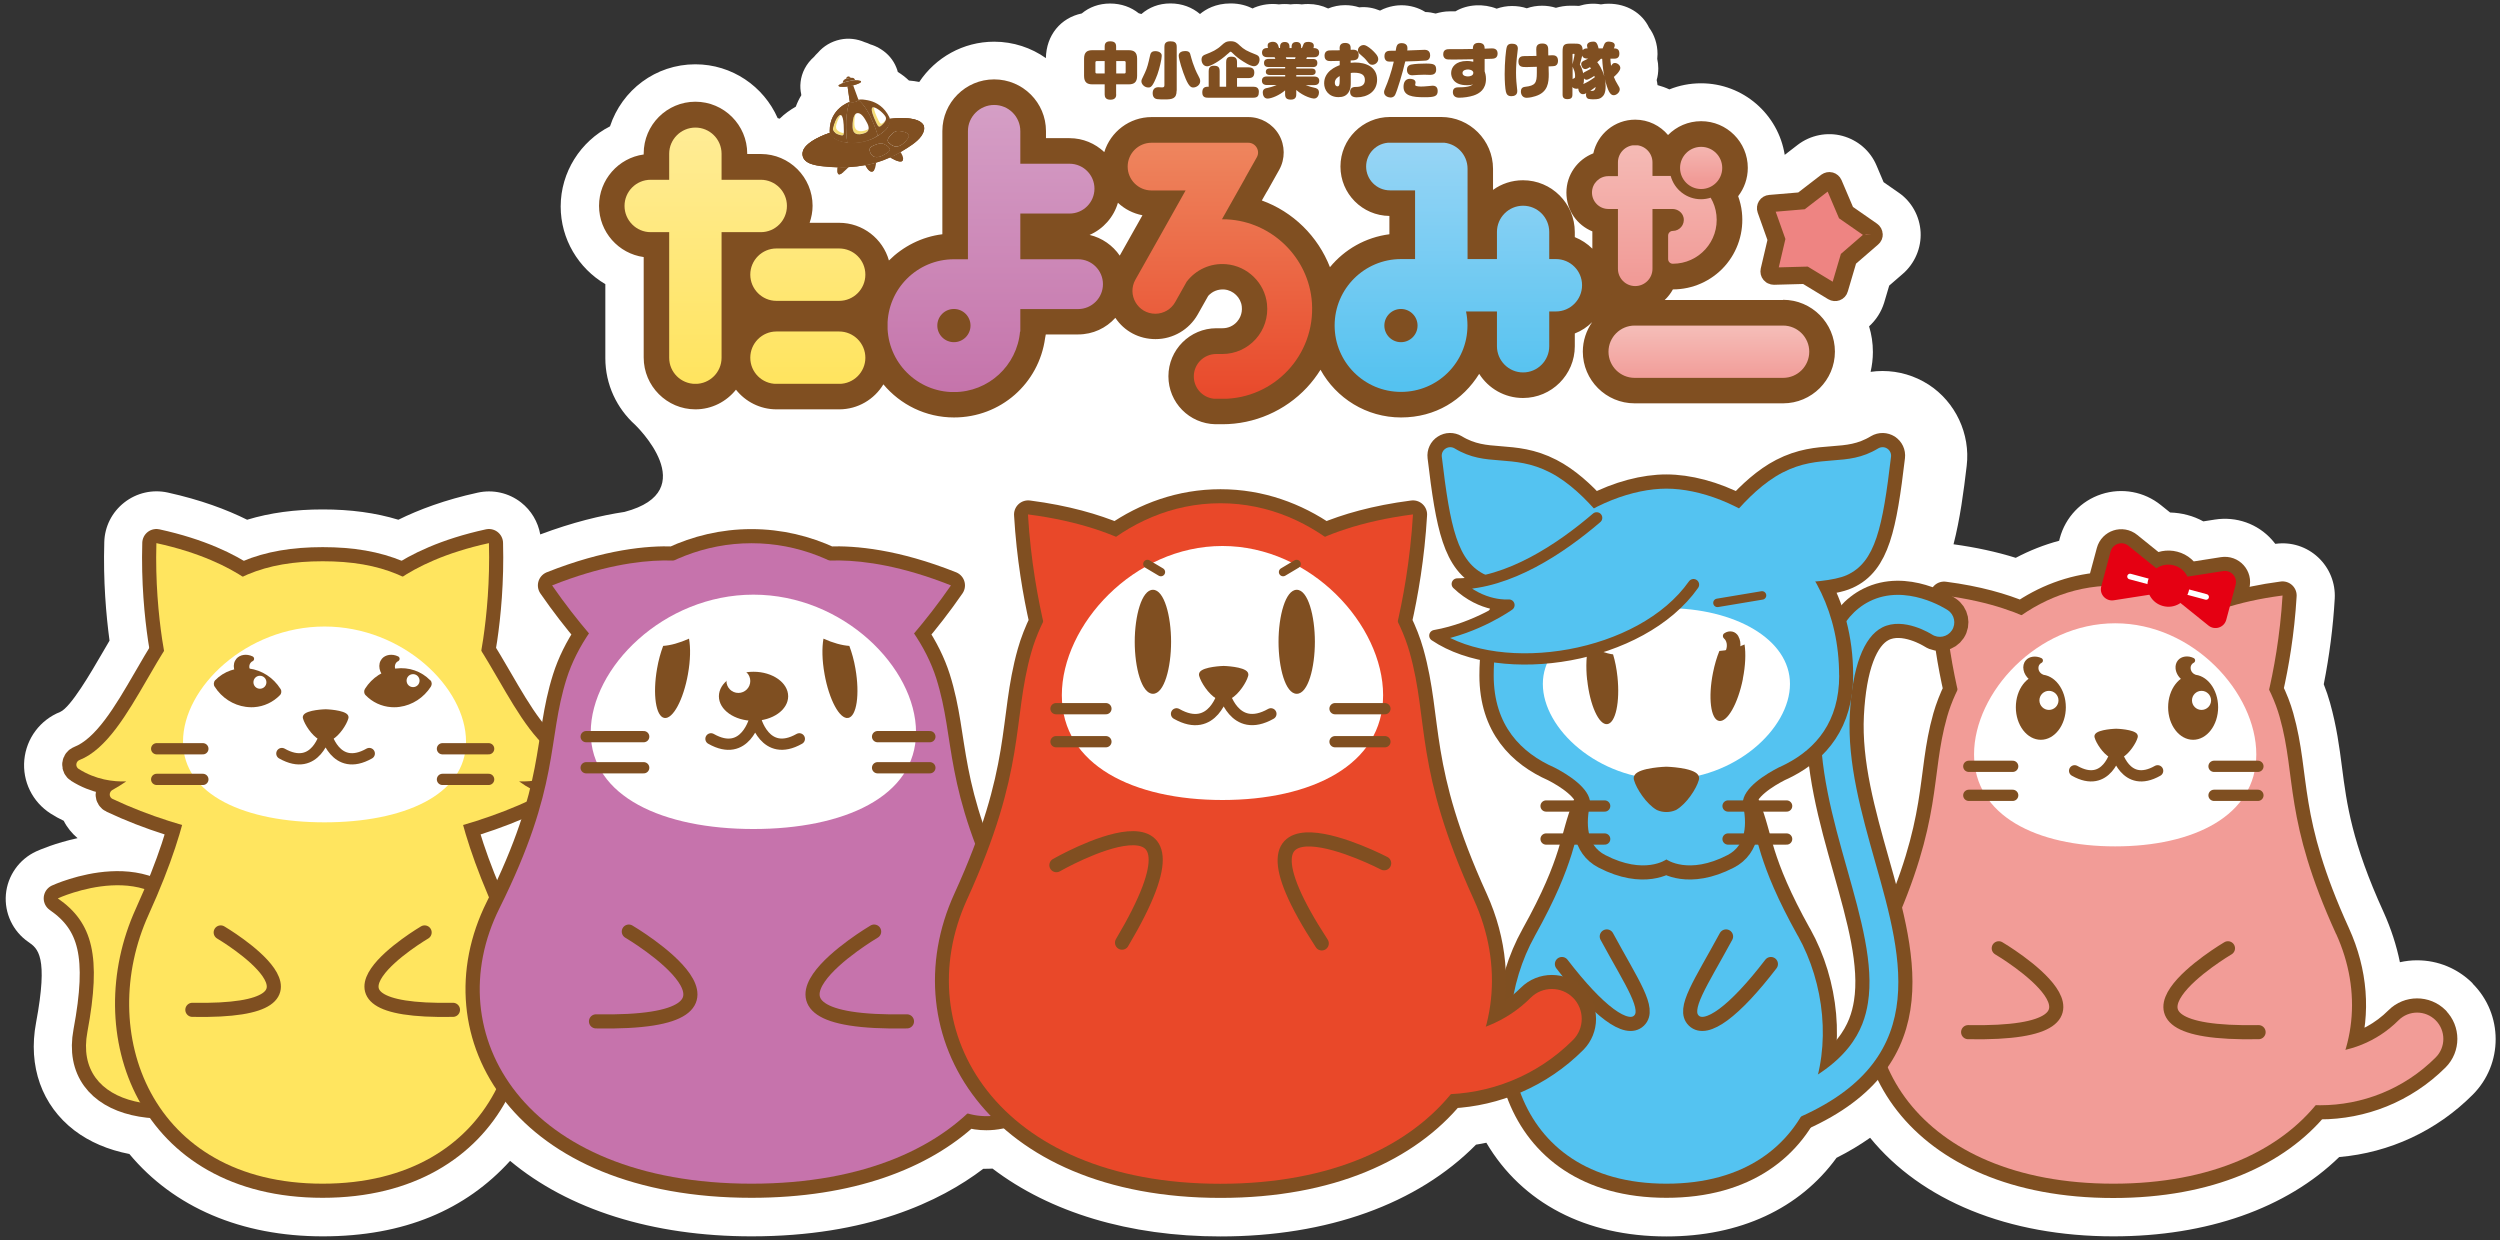 <?xml version="1.0" encoding="UTF-8"?><svg id="_イヤー_1" xmlns="http://www.w3.org/2000/svg" xmlns:xlink="http://www.w3.org/1999/xlink" viewBox="0 0 262 130"><rect x="0" y="0" width="262" height="130" fill="#333333" stroke="none"/><defs><style>.cls-1,.cls-2,.cls-3,.cls-4,.cls-5,.cls-6,.cls-7{fill:none;}.cls-8,.cls-2,.cls-3,.cls-9,.cls-10,.cls-11,.cls-12,.cls-4,.cls-5,.cls-6,.cls-13,.cls-14,.cls-15{stroke-linecap:round;stroke-linejoin:round;}.cls-8,.cls-2,.cls-10,.cls-11,.cls-5,.cls-7,.cls-13{stroke:#804f21;}.cls-8,.cls-16{fill:#54c3f1;}.cls-8,.cls-11,.cls-12,.cls-5,.cls-6{stroke-width:1.18px;}.cls-2,.cls-3,.cls-15{stroke-width:1.48px;}.cls-3,.cls-9,.cls-12,.cls-6,.cls-14,.cls-15{stroke:#7f4f21;}.cls-17{fill:url(#linear-gradient);}.cls-18{clip-path:url(#clippath);}.cls-9,.cls-10{stroke-width:2.96px;}.cls-9,.cls-19{fill:#7f4f21;}.cls-10,.cls-20,.cls-11,.cls-13{fill:#804f21;}.cls-21{fill:#f29c97;}.cls-22{fill:#f5dd76;}.cls-23{fill:#e94829;}.cls-24{fill:#fff;}.cls-25,.cls-15{fill:#ffe55f;}.cls-26{fill:#ee8482;}.cls-27{fill:#c673ac;}.cls-28{fill:#e50012;}.cls-12,.cls-14{fill:#6a3906;}.cls-4{stroke:#fff;stroke-width:.59px;}.cls-7{stroke-miterlimit:10;stroke-width:1.81px;}.cls-29{clip-path:url(#clippath-1);}.cls-30{clip-path:url(#clippath-4);}.cls-31{clip-path:url(#clippath-3);}.cls-32{clip-path:url(#clippath-2);}.cls-33{clip-path:url(#clippath-6);}.cls-34{clip-path:url(#clippath-5);}.cls-13,.cls-14{stroke-width:.89px;}.cls-35{fill:url(#linear-gradient-3);}.cls-36{fill:url(#linear-gradient-4);}.cls-37{fill:url(#linear-gradient-2);}.cls-38{fill:url(#linear-gradient-6);}.cls-39{fill:url(#linear-gradient-7);}.cls-40{fill:url(#linear-gradient-5);}</style><clipPath id="clippath"><path class="cls-1" d="M81.37,34.74c-1.51,0-2.74,1.23-2.74,2.75s1.23,2.74,2.74,2.74h6.57c1.52,0,2.75-1.23,2.75-2.74s-1.23-2.75-2.75-2.75h-6.57Zm0-8.7c-1.51,0-2.74,1.23-2.74,2.74s1.23,2.75,2.74,2.75h6.57c1.52,0,2.75-1.23,2.75-2.75s-1.23-2.74-2.75-2.74h-6.57Zm-11.24-9.93v2.73h-1.94c-1.52,0-2.74,1.23-2.74,2.74s1.23,2.75,2.74,2.75h1.94v13.16c0,1.52,1.23,2.74,2.75,2.74s2.74-1.23,2.74-2.74v-13.16h4.11c1.52,0,2.74-1.23,2.74-2.75s-1.23-2.74-2.74-2.74h-4.11v-2.73c0-1.51-1.23-2.74-2.74-2.74s-2.75,1.23-2.75,2.74"/></clipPath><linearGradient id="linear-gradient" x1="-169.38" y1="487.15" x2="-168.95" y2="487.15" gradientTransform="translate(-30627.67 -10635.85) rotate(-90) scale(63.03)" gradientUnits="userSpaceOnUse"><stop offset="0" stop-color="#ffe45f"/><stop offset="1" stop-color="#ffec96"/></linearGradient><clipPath id="clippath-1"><path class="cls-1" d="M171.31,34.12c-1.51,0-2.74,1.23-2.74,2.74s1.23,2.74,2.74,2.74h15.56c1.52,0,2.74-1.23,2.74-2.74s-1.23-2.74-2.74-2.74h-15.56Z"/></clipPath><linearGradient id="linear-gradient-2" x1="-186.51" y1="481.04" x2="-186.08" y2="481.04" gradientTransform="translate(-6015.5 -2362.1) rotate(-90) scale(12.88)" gradientUnits="userSpaceOnUse"><stop offset="0" stop-color="#f19a96"/><stop offset="1" stop-color="#f5bbb6"/></linearGradient><clipPath id="clippath-2"><path class="cls-1" d="M98.23,34.12c0-.96,.78-1.74,1.74-1.74s1.74,.78,1.74,1.74-.78,1.74-1.74,1.74-1.74-.78-1.74-1.74m3.21-20.37v13.42h-1.47c-3.84,0-6.96,3.11-6.96,6.96s3.12,6.96,6.96,6.96c3.63,0,6.62-2.79,6.93-6.34h.03v-2.36h6.05c1.44,0,2.61-1.17,2.61-2.61s-1.17-2.61-2.61-2.61h-6.05v-4.79h5.16c1.44,0,2.61-1.17,2.61-2.61s-1.17-2.61-2.61-2.61h-5.16v-3.42c0-1.52-1.23-2.74-2.74-2.74s-2.75,1.23-2.75,2.74"/></clipPath><linearGradient id="linear-gradient-3" x1="-168.9" y1="486.51" x2="-168.47" y2="486.51" gradientTransform="translate(-34248.16 -11884.89) rotate(-90) scale(70.61)" gradientUnits="userSpaceOnUse"><stop offset="0" stop-color="#c574ab"/><stop offset="1" stop-color="#d59fc6"/></linearGradient><clipPath id="clippath-3"><path class="cls-1" d="M128.3,14.96h-7.62c-1.38,0-2.5,1.12-2.5,2.5s1.12,2.5,2.5,2.5h3.57l-2.88,5.13-.03,.05-2.35,4.17c-.9,1.6,.26,3.57,2.09,3.57,.86,0,1.66-.47,2.08-1.22l1.21-2.15c.94-1.22,2.46-1.97,4.15-1.82,2.21,.19,4.02,1.95,4.26,4.16,.31,2.84-1.9,5.25-4.68,5.25h-.64c-1.3,0-2.35,1.05-2.35,2.35s1.05,2.35,2.35,2.35h.64c5.42,0,9.76-4.58,9.39-10.08-.32-4.71-4.19-8.49-8.9-8.73-.18,0-.36-.01-.53-.01l2.38-4.22,.04-.07,.03-.07,1.2-2.13c.39-.68-.11-1.53-.89-1.53h-2.52Z"/></clipPath><linearGradient id="linear-gradient-4" x1="-169.36" y1="486.07" x2="-168.93" y2="486.07" gradientTransform="translate(-30492.27 -10626.97) rotate(-90) scale(63)" gradientUnits="userSpaceOnUse"><stop offset="0" stop-color="#e84729"/><stop offset="1" stop-color="#ee845d"/></linearGradient><clipPath id="clippath-4"><path class="cls-1" d="M145.08,34.12c0-.96,.78-1.74,1.74-1.74s1.74,.78,1.74,1.74-.78,1.74-1.74,1.74-1.74-.78-1.74-1.74m3.37-19.17h-2.78c-1.38,0-2.5,1.12-2.5,2.5s1.12,2.5,2.5,2.5h2.63v7.2h-1.47c-3.84,0-6.96,3.11-6.96,6.96s3.11,6.96,6.96,6.96,6.96-3.11,6.96-6.96c0-.5-.05-1-.15-1.47h3.24v3.64c0,1.52,1.23,2.75,2.74,2.75s2.74-1.23,2.74-2.75v-3.64h.7c1.51,0,2.74-1.23,2.74-2.75s-1.23-2.74-2.74-2.74h-.7v-2.84c0-1.52-1.23-2.75-2.74-2.75s-2.74,1.23-2.74,2.75v2.84h-3.08v-9.47c0-1.52-1.23-2.74-2.74-2.74h-2.59Z"/></clipPath><linearGradient id="linear-gradient-5" x1="-169.48" y1="485.53" x2="-169.06" y2="485.53" gradientTransform="translate(-29625.61 -10353.71) rotate(-90) scale(61.33)" gradientUnits="userSpaceOnUse"><stop offset="0" stop-color="#54c2f0"/><stop offset="1" stop-color="#98d5f5"/></linearGradient><clipPath id="clippath-5"><path class="cls-1" d="M176.07,17.6c0,1.22,.99,2.21,2.21,2.21s2.21-.99,2.21-2.21-.99-2.21-2.21-2.21-2.21,.99-2.21,2.21"/></clipPath><linearGradient id="linear-gradient-6" x1="-194.29" y1="479.92" x2="-193.87" y2="479.92" gradientTransform="translate(-4800.36 -1995.73) rotate(-90) scale(10.37)" xlink:href="#linear-gradient-2"/><clipPath id="clippath-6"><path class="cls-1" d="M169.56,17.04v1.42h-1c-.95,0-1.72,.77-1.72,1.72s.77,1.72,1.72,1.72h1v6.27c0,1,.81,1.81,1.81,1.81s1.81-.81,1.81-1.81v-6.27h2.09c.55,0,1.06,.37,1.17,.91,.15,.74-.42,1.39-1.13,1.39-.27,0-.49,.22-.49,.49v2.46c0,.27,.22,.49,.49,.49h0c2.71,0,4.88-2.34,4.57-5.12-.07-.65-.28-1.26-.6-1.8-.32,.1-.66,.16-1.01,.16-1.52,0-2.8-1.03-3.18-2.44h-1.91v-1.42c0-1-.81-1.81-1.81-1.81s-1.81,.81-1.81,1.81"/></clipPath><linearGradient id="linear-gradient-7" x1="-173.38" y1="484.35" x2="-172.96" y2="484.35" gradientTransform="translate(-16609.98 -5977.97) rotate(-90) scale(34.65)" xlink:href="#linear-gradient-2"/></defs><path class="cls-24" d="M259.13,103.05c-1.56-1.55-3.62-2.41-5.82-2.41-.61,0-1.21,.07-1.8,.2-.36-1.77-.93-3.52-1.7-5.23-3.35-7.34-3.87-11.34-4.37-15.21-.27-2.1-.56-4.27-1.25-6.74-.18-.65-.4-1.3-.66-1.95,.59-2.98,.98-5.99,1.15-8.97,.09-1.63-.54-3.21-1.74-4.33-1.2-1.12-2.82-1.64-4.44-1.42h-.05c-.11-.14-.23-.28-.35-.42-1.5-1.68-3.73-2.47-5.98-2.12l-1.21,.19c-.53-.29-1.09-.52-1.68-.67-.59-.16-1.19-.24-1.8-.26l-.96-.77c-1.76-1.42-4.08-1.85-6.24-1.15-2.14,.7-3.77,2.42-4.36,4.6l-.07,.28c-1.57,.42-3.09,1.02-4.55,1.79-2.01-.63-4.2-1.1-6.52-1.42,.69-2.68,1.06-5.51,1.38-8.22,.4-3.34-1.17-6.69-4-8.52-1.45-.93-3.11-1.42-4.83-1.42-.42,0-.83,.03-1.24,.09,.15-.67,.24-1.37,.24-2.08,0-.94-.14-1.84-.4-2.69,.73-.66,1.28-1.51,1.58-2.48l.53-1.79,1.41-1.22c1.27-1.09,1.97-2.74,1.88-4.39-.09-1.67-.96-3.22-2.3-4.13l-1.58-1.1-.75-1.77c-.65-1.52-1.95-2.64-3.57-3.08-1.6-.43-3.35-.08-4.68,.94l-1.36,1.05c-.67-4.24-4.34-7.5-8.77-7.5-1.16,0-2.28,.22-3.32,.64-.4-.19-.81-.33-1.24-.45-.02-.19-.05-.36-.09-.53,.12-.4,.17-.81,.17-1.23,0-.34-.04-.67-.11-.99,.02-.16,.03-.33,.03-.5,0-1.06-.33-2.02-.89-2.78-.72-1.51-2.31-2.5-4.24-2.5-.27,0-.54,.02-.8,.07-.82-.14-1.6-.06-2.3,.16-.17-.01-.34-.02-.51-.02h-.42c-.54,0-1.03,.09-1.49,.22-.45-.14-.93-.22-1.44-.22-.57,0-1.11,.09-1.61,.27-.48-.16-1-.24-1.55-.24s-1.11,.1-1.61,.28c-1.34-.54-3.05-.48-4.32,.28h-.6c-.54,0-1.02,.1-1.47,.23-.35-.09-.7-.15-1.08-.16-.72-.45-1.59-.71-2.52-.71-.32,0-1.27,.05-2.23,.56-.7-.29-1.42-.42-2.18-.34-.46-.15-.96-.23-1.48-.23-.64,0-1.24,.13-1.78,.35-.62-.3-1.33-.47-2.09-.47-.23,0-.45,.01-.67,.04-.38-.05-.79-.05-1.18,0-.4-.05-.82-.05-1.22,0-.83-.11-1.73-.01-2.58,.34-.06,.03-.11,.06-.17,.09-.59-.29-1.35-.53-2.31-.53-1.59,0-2.62,.62-3.21,1.11-.81-.69-1.87-1.11-3.1-1.11s-2.24,.42-3.04,1.11c-.09-.02-.18-.06-.28-.08-.8-.64-1.83-1.02-3-1.02s-2.18,.38-2.97,1.04c-2.21,.46-3.72,2.28-3.76,4.68-1.53-1.08-3.41-1.72-5.42-1.72-3.27,0-6.16,1.68-7.85,4.22-.35-.07-.7-.12-1.08-.15-.37-.35-.76-.65-1.17-.9-.04-.16-.09-.32-.16-.48h0c-.31-.77-.86-1.43-1.59-1.89-.05-.03-.1-.06-.15-.09-.09-.05-.17-.11-.26-.15-.03-.01-.05-.02-.08-.03-.05-.02-.09-.05-.14-.07-.16-.07-.33-.13-.5-.18-.19-.09-.38-.17-.59-.23-.81-.35-1.7-.46-2.58-.27-.92,.2-1.73,.68-2.33,1.38-.14,.14-.28,.27-.4,.43-.81,.71-1.3,1.65-1.41,2.65v.02c-.05,.42-.02,.84,.07,1.26,0,.02,0,.04,0,.06,0,.01,0,.02,.01,.03-.22,.36-.42,.76-.58,1.2-.59,.34-1.18,.75-1.69,1.26-.07-.02-.13-.04-.21-.06-1.46-3.32-4.78-5.64-8.63-5.64-4.16,0-7.69,2.7-8.94,6.5-3.08,1.57-5.17,4.79-5.17,8.4,0,3.43,1.87,6.49,4.68,8.14v7.76c0,2.77,1.21,5.26,3.12,6.98h0s7.25,6.93-1.11,9.13h0c-2.46,.37-5.42,1.08-8.83,2.36-.24-1.32-.94-2.51-2.01-3.35-1.29-1.01-2.95-1.38-4.54-1.03-3.44,.75-6.17,1.78-8.32,2.84-2.4-.73-5.01-1.08-7.92-1.08s-5.53,.35-7.93,1.08c-2.15-1.07-4.88-2.09-8.32-2.85-1.6-.35-3.26,.03-4.55,1.04-1.29,1.01-2.06,2.52-2.1,4.16-.12,4.07,.19,7.62,.55,10.32-.27,.46-.54,.91-.8,1.37-1.14,1.96-3.26,5.62-4.37,6.1-2.1,.84-3.54,2.76-3.76,5.02-.21,2.26,.85,4.42,2.77,5.64,.44,.28,.89,.53,1.36,.75,.35,.7,.85,1.31,1.45,1.82-2.31,.5-3.99,1.23-4.34,1.39-1.78,.82-3,2.55-3.17,4.5-.17,1.96,.73,3.87,2.34,4.98,1,.69,2.13,1.47,.82,8.47-.86,4.57,.61,8.68,4.02,11.29,1.59,1.21,3.54,2.04,5.76,2.47,4.65,5.59,11.73,8.63,20.27,8.63s14.98-2.79,19.63-7.91c6.09,5.09,14.92,7.91,25.31,7.91,12.09,0,19.74-3.63,24.28-7.08,.33,0,.65,0,.97-.02,6.02,4.58,14.31,7.11,23.89,7.11,11.21,0,20.64-3.4,26.78-9.62,.36-.05,.72-.13,1.08-.2,3.74,6.33,10.44,9.82,18.88,9.82,7.7,0,13.95-2.91,17.82-8.24,1.31-.66,2.47-1.36,3.52-2.1,5.37,6.59,14.5,10.33,25.5,10.33,9.82,0,18.14-2.94,23.66-8.31,5.29-.46,10.21-2.74,13.99-6.53,3.21-3.21,3.21-8.43,0-11.64Z"/><g><g><path class="cls-9" d="M6.06,94.15s10.36-4.78,13.74,3.48c3.38,8.25-.4,12,8.2,15.36-10.38,5.03-20.33,3.07-18.84-4.85,1.48-7.92,.57-11.45-3.1-13.99Z"/><path class="cls-25" d="M6.06,94.15s10.36-4.78,13.74,3.48c3.38,8.25-.4,12,8.2,15.36-10.38,5.03-20.33,3.07-18.84-4.85,1.48-7.92,.57-11.45-3.1-13.99Z"/><g><g><path class="cls-9" d="M59.3,79.65c-2.82-1.11-4.98-4.84-7.07-8.44-1.36-2.34-2.76-4.76-4.36-6.49-3.88-4.19-7.95-5.9-14.05-5.9s-10.17,1.71-14.05,5.9c-1.6,1.73-3.01,4.15-4.36,6.49-2.09,3.6-4.25,7.33-7.08,8.44-.18,.07-.31,.24-.33,.44-.02,.2,.08,.39,.24,.49,1.8,1.14,3.65,1.36,4.99,1.31-.42,.29-.91,.6-1.45,.9-.17,.09-.28,.28-.28,.48,0,.2,.12,.38,.3,.46,7.73,3.65,16.44,4.95,22.01,4.95s14.28-1.3,22.01-4.95c.18-.08,.3-.26,.3-.46,0-.2-.1-.38-.28-.48-.54-.29-1.03-.6-1.44-.9,1.34,.05,3.19-.18,4.98-1.31,.17-.11,.26-.3,.24-.49-.02-.2-.15-.37-.33-.44Z"/><path class="cls-9" d="M52.05,95.87c-4.99-10.99-4.22-14.7-5.83-19.83-1.53-4.89-6.31-10.38-12.41-10.38s-10.88,5.49-12.41,10.38c-1.61,5.13-.84,8.84-5.83,19.83-5.53,12.18,.1,28.18,18.24,28.18s23.77-16,18.24-28.18Z"/></g><g><path class="cls-9" d="M49.87,71s1.59-6.04,1.37-14.08c-9.12,1.99-11.91,5.98-11.91,5.98l10.54,8.09Z"/><path class="cls-9" d="M17.76,71s-1.6-6.04-1.37-14.08c9.12,1.99,11.91,5.98,11.91,5.98l-10.54,8.09Z"/></g></g><g><g><path class="cls-25" d="M59.3,79.65c-2.82-1.11-4.98-4.84-7.07-8.44-1.36-2.34-2.76-4.76-4.36-6.49-3.88-4.19-7.95-5.9-14.05-5.9s-10.17,1.71-14.05,5.9c-1.6,1.73-3.01,4.15-4.36,6.49-2.09,3.6-4.25,7.33-7.08,8.44-.18,.07-.31,.24-.33,.44-.02,.2,.08,.39,.24,.49,1.8,1.14,3.65,1.36,4.99,1.31-.42,.29-.91,.6-1.45,.9-.17,.09-.28,.28-.28,.48,0,.2,.12,.38,.3,.46,7.73,3.65,16.44,4.95,22.01,4.95s14.28-1.3,22.01-4.95c.18-.08,.3-.26,.3-.46,0-.2-.1-.38-.28-.48-.54-.29-1.03-.6-1.44-.9,1.34,.05,3.19-.18,4.98-1.31,.17-.11,.26-.3,.24-.49-.02-.2-.15-.37-.33-.44Z"/><path class="cls-25" d="M52.05,95.87c-4.99-10.99-4.22-14.7-5.83-19.83-1.53-4.89-6.31-10.38-12.41-10.38s-10.88,5.49-12.41,10.38c-1.61,5.13-.84,8.84-5.83,19.83-5.53,12.18,.1,28.18,18.24,28.18s23.77-16,18.24-28.18Z"/></g><g><path class="cls-25" d="M49.87,71s1.59-6.04,1.37-14.08c-9.12,1.99-11.91,5.98-11.91,5.98l10.54,8.09Z"/><path class="cls-25" d="M17.76,71s-1.6-6.04-1.37-14.08c9.12,1.99,11.91,5.98,11.91,5.98l-10.54,8.09Z"/></g></g><path class="cls-24" d="M48.84,77.72c0-5.67-6.64-12.06-14.83-12.06s-14.83,6.39-14.83,12.06,6.64,8.46,14.83,8.46,14.83-2.8,14.83-8.46Z"/><path class="cls-19" d="M36.45,74.93c-.36-.54-2.3-.6-2.32-.6-.02,0-1.96,.05-2.32,.6-.08,.12-.1,.26-.05,.39,.17,.6,.89,1.74,1.67,2.18,.01,0,.02,.01,.04,.02,.21,.09,.43,.13,.66,.13s.45-.05,.66-.13c.01,0,.02-.01,.04-.02,.78-.44,1.5-1.58,1.67-2.18,.05-.13,.03-.27-.05-.39Z"/><path class="cls-6" d="M38.7,78.97c-3.58,2.03-4.58-2.16-4.58-2.16,0,0-.99,4.19-4.58,2.16"/><line class="cls-6" x1="16.42" y1="78.47" x2="21.26" y2="78.47"/><line class="cls-6" x1="16.42" y1="81.68" x2="21.26" y2="81.68"/><line class="cls-6" x1="46.37" y1="78.47" x2="51.21" y2="78.47"/><line class="cls-6" x1="46.37" y1="81.68" x2="51.21" y2="81.68"/><path class="cls-19" d="M42.03,70.7c-.13-.07-.25-.15-.35-.23-.16-.13-.26-.32-.29-.51-.03-.19,.03-.38,.14-.52,.05-.06,.12-.12,.2-.15,.09-.05,.15-.15,.15-.25,0-.11-.06-.2-.16-.25-.62-.3-1.33-.19-1.7,.25-.23,.28-.32,.65-.24,1.05,.08,.39,.3,.75,.63,1.03,.42,.35,.91,.6,1.42,.73,.02,0,.04,0,.07,0,.06,0,.12-.02,.17-.06,.07-.05,.11-.14,.11-.22v-.6c0-.11-.06-.2-.15-.25Z"/><path class="cls-19" d="M45.08,71.29h0c-.91-.94-2.24-1.4-3.56-1.23-1.33,.18-2.53,.95-3.27,2.13-.13,.21-.11,.49,.06,.66,.71,.74,1.67,1.19,2.7,1.26,.1,0,.2,.01,.3,.01,.19,0,.38-.01,.57-.04,1.33-.18,2.53-.96,3.28-2.13,.13-.21,.11-.49-.06-.66Z"/><path class="cls-19" d="M26.77,70.7c-.13-.07-.25-.15-.35-.23-.33-.27-.39-.74-.14-1.03,.05-.06,.12-.12,.2-.15,.1-.05,.15-.15,.15-.25,0-.11-.06-.2-.16-.25-.62-.3-1.33-.19-1.7,.25-.23,.28-.32,.65-.24,1.05,.08,.39,.3,.75,.63,1.03,.42,.35,.91,.6,1.42,.73,.02,0,.04,0,.06,0,.06,0,.12-.02,.17-.06,.07-.05,.11-.14,.11-.22v-.6c0-.11-.06-.2-.15-.25Z"/><path class="cls-19" d="M29.39,72.19c-.75-1.18-1.94-1.95-3.28-2.13-1.32-.17-2.65,.29-3.56,1.23h0c-.16,.17-.19,.46-.06,.66,.75,1.18,1.94,1.95,3.28,2.13,.19,.02,.38,.04,.57,.04,.1,0,.2,0,.3-.01,1.02-.07,1.98-.52,2.7-1.26,.17-.17,.19-.46,.06-.66Z"/><g><path class="cls-15" d="M23.13,97.72s14.32,8.44-2.97,8.11"/><path class="cls-15" d="M44.5,97.72s-14.32,8.44,2.97,8.11"/></g><path class="cls-24" d="M27.92,71.5c0-.37-.3-.68-.68-.68s-.68,.3-.68,.68,.3,.68,.68,.68,.68-.3,.68-.68Z"/><path class="cls-24" d="M43.97,71.33c0-.37-.3-.68-.68-.68s-.68,.3-.68,.68,.3,.68,.68,.68,.68-.3,.68-.68Z"/></g><g><path class="cls-9" d="M107.22,104.29c.11-3.02-.56-6.13-2.05-9.1-6.43-12.91-4.97-17.51-7.05-24.1-.49-1.54-1.28-3.15-2.33-4.71,1.25-1.48,2.57-3.16,3.86-5.03-5.86-2.33-10.15-2.7-12.74-2.6-2.44-1.13-5.18-1.82-8.16-1.82s-5.72,.69-8.16,1.82c-2.59-.1-6.87,.27-12.74,2.6,1.29,1.87,2.61,3.56,3.86,5.03-1.05,1.55-1.84,3.16-2.33,4.71-2.09,6.59-.62,11.19-7.05,24.1-6.56,13.17,2.58,28.86,26.42,28.86,10.34,0,17.91-2.95,22.64-7.37,.63,.19,1.29,.29,1.98,.29,3.82,0,6.92-3.1,6.92-6.92,0-2.4-1.22-4.52-3.08-5.76Z"/><g><path class="cls-27" d="M105.17,95.19c-6.43-12.91-4.97-17.51-7.05-24.1-2.07-6.52-9.44-14.16-19.36-14.16s-17.3,7.64-19.37,14.16c-2.09,6.59-.62,11.19-7.05,24.1-6.56,13.17,2.58,28.86,26.42,28.86s32.98-15.69,26.42-28.86Z"/><path class="cls-27" d="M68.77,73.49s-5.66-4.55-10.91-12.14c10.22-4.06,15.65-2.18,15.65-2.18l-4.74,14.32Z"/><path class="cls-27" d="M88.75,73.49s5.66-4.55,10.91-12.14c-10.22-4.06-15.65-2.18-15.65-2.18l4.74,14.32Z"/><circle class="cls-27" cx="103.37" cy="110.05" r="6.92" transform="translate(-47.54 105.33) rotate(-45)"/></g><g><path class="cls-3" d="M65.9,97.63s16.6,9.79-3.44,9.41"/><path class="cls-3" d="M91.61,97.63s-16.6,9.79,3.44,9.41"/></g><path class="cls-24" d="M96,76.75c0-6.78-7.63-14.43-17.04-14.43s-17.05,7.65-17.05,14.43,7.63,10.13,17.05,10.13,17.04-3.35,17.04-10.13Z"/><line class="cls-6" x1="61.43" y1="77.2" x2="67.46" y2="77.2"/><line class="cls-6" x1="61.43" y1="80.46" x2="67.46" y2="80.46"/><line class="cls-6" x1="91.97" y1="77.2" x2="97.45" y2="77.2"/><line class="cls-6" x1="91.97" y1="80.46" x2="97.45" y2="80.46"/><g><path class="cls-6" d="M83.77,77.43c-3.62,2.05-4.63-2.18-4.63-2.18,0,0-1,4.24-4.63,2.18"/><path class="cls-19" d="M86.41,70.64c.48,2.7,1.59,4.76,2.48,4.6,.89-.16,1.23-2.47,.76-5.17-.15-.88-.38-1.69-.64-2.38-.76-.05-1.72-.31-2.71-.76-.17,.95-.15,2.27,.11,3.7Z"/><path class="cls-19" d="M72.1,70.64c-.48,2.7-1.59,4.76-2.48,4.6-.89-.16-1.23-2.47-.76-5.17,.15-.88,.38-1.69,.64-2.38,.76-.05,1.72-.31,2.71-.76,.17,.95,.15,2.27-.11,3.7Z"/><path class="cls-19" d="M78.97,70.4c-2,0-3.63,1.15-3.63,2.57s1.63,2.57,3.63,2.57,3.63-1.15,3.63-2.57-1.63-2.57-3.63-2.57Z"/></g><path class="cls-24" d="M78.63,71.37c0-.69-.56-1.25-1.25-1.25s-1.25,.56-1.25,1.25,.56,1.25,1.25,1.25,1.25-.56,1.25-1.25Z"/></g><g><path class="cls-9" d="M255.26,106.92c-1.08-1.08-2.82-1.08-3.9,0-1.59,1.59-3.52,2.61-5.56,3.08,1.16-3.87,.85-8.11-.98-12.12-5.51-12.08-4.13-16.44-5.91-22.74-.26-.94-.64-1.9-1.11-2.86,.58-2.55,1.18-5.97,1.41-9.87-2.14,.28-3.97,.68-5.52,1.14l.6-2.25c.22-.82-.47-1.58-1.31-1.45l-3.75,.59c-.27-.57-.76-1.02-1.42-1.19-.65-.17-1.31-.03-1.82,.33l-2.95-2.38c-.66-.53-1.64-.21-1.86,.61l-.98,3.64c-3.14,.25-5.97,1.39-8.35,3.04-1.98-.83-4.63-1.61-8.11-2.06,.23,3.9,.83,7.32,1.41,9.87-.47,.96-.84,1.92-1.11,2.86-1.78,6.3-.4,10.66-5.91,22.74-5.51,12.08,2.73,26.17,23.34,26.17,10.09,0,17.2-3.38,21.2-8.24,.15,0,.31,0,.46,0,4.39,0,8.77-1.67,12.12-5.01,1.07-1.07,1.07-2.82,0-3.89Z"/><path class="cls-21" d="M243.14,115.83c-4.39,0-8.77-1.67-12.12-5.01-1.08-1.07-1.08-2.82,0-3.89,1.08-1.08,2.82-1.08,3.9,0,4.53,4.53,11.91,4.53,16.44,0,1.08-1.08,2.82-1.08,3.9,0,1.07,1.08,1.07,2.82,0,3.89-3.34,3.34-7.73,5.01-12.12,5.01Z"/><path class="cls-21" d="M244.82,97.88c-5.51-12.08-4.13-16.44-5.91-22.74-1.78-6.3-8.4-13.76-17.43-13.76s-15.65,7.46-17.43,13.76c-1.78,6.3-.4,10.66-5.91,22.74-5.51,12.08,2.73,26.17,23.34,26.17s28.85-14.09,23.35-26.17Z"/><g><path class="cls-21" d="M206.48,77.07s-2.23-6.2-2.73-14.66c9.76,1.26,13.06,5.19,13.06,5.19l-10.33,9.47Z"/><path class="cls-21" d="M236.48,77.07s2.23-6.2,2.73-14.66c-9.76,1.26-13.06,5.19-13.06,5.19l10.33,9.47Z"/></g><g><path class="cls-3" d="M209.47,99.38s15.5,9.14-3.21,8.79"/><path class="cls-3" d="M233.49,99.38s-15.5,9.14,3.21,8.79"/></g><path class="cls-24" d="M236.46,79.06c0-6.46-6.62-13.74-14.79-13.74s-14.79,7.28-14.79,13.74,6.62,9.64,14.79,9.64,14.79-3.18,14.79-9.64Z"/><path class="cls-19" d="M223.98,76.94c-.34-.52-2.19-.57-2.2-.57-.02,0-1.87,.05-2.21,.57-.08,.11-.09,.25-.05,.37,.16,.57,.85,1.65,1.59,2.07,.01,0,.02,.01,.03,.02,.2,.08,.41,.13,.63,.13s.43-.04,.63-.13c.01,0,.02-.01,.03-.02,.74-.42,1.43-1.5,1.59-2.07,.04-.13,.03-.26-.05-.37Z"/><path class="cls-6" d="M226.12,80.78c-3.4,1.93-4.35-2.05-4.35-2.05,0,0-.94,3.98-4.35,2.05"/><line class="cls-6" x1="206.33" y1="80.31" x2="210.93" y2="80.31"/><line class="cls-6" x1="206.33" y1="83.35" x2="210.93" y2="83.35"/><line class="cls-6" x1="232.03" y1="80.31" x2="236.63" y2="80.31"/><line class="cls-6" x1="232.03" y1="83.35" x2="236.63" y2="83.35"/><path class="cls-19" d="M229.84,70.7c-1.45,0-2.62,1.53-2.62,3.42s1.18,3.41,2.62,3.41,2.62-1.53,2.62-3.41-1.18-3.42-2.62-3.42Z"/><path class="cls-19" d="M230.19,70.79c-.12-.06-.23-.14-.34-.22-.16-.13-.26-.32-.27-.51-.02-.17,.03-.33,.14-.46,.05-.06,.11-.11,.18-.14,.1-.05,.15-.15,.15-.25,0-.11-.06-.2-.16-.25-.6-.29-1.28-.19-1.64,.24-.19,.23-.28,.53-.25,.86,.04,.42,.26,.84,.62,1.14,.4,.33,.87,.57,1.37,.7,.02,0,.04,0,.06,0,.06,0,.13-.02,.17-.06,.07-.05,.11-.14,.11-.22v-.57c0-.11-.06-.2-.15-.25Z"/><path class="cls-19" d="M213.88,70.7c-1.45,0-2.62,1.53-2.62,3.42s1.18,3.41,2.62,3.41,2.62-1.53,2.62-3.41-1.18-3.42-2.62-3.42Z"/><path class="cls-19" d="M214.24,70.79c-.12-.06-.24-.14-.34-.22-.16-.13-.26-.32-.27-.51-.01-.17,.03-.33,.14-.45,.05-.06,.11-.11,.18-.14,.1-.05,.15-.15,.15-.25,0-.11-.06-.2-.16-.25-.59-.28-1.28-.19-1.64,.24-.23,.27-.31,.63-.23,1.01,.07,.37,.29,.72,.6,.99,.4,.33,.87,.57,1.37,.7,.02,0,.05,0,.07,0,.06,0,.12-.02,.17-.06,.07-.05,.11-.14,.11-.22v-.57c0-.11-.06-.2-.15-.25Z"/><path class="cls-24" d="M215.73,73.4c0-.55-.45-1-1-1s-1,.45-1,1,.45,1,1,1,1-.45,1-1Z"/><path class="cls-24" d="M231.72,73.4c0-.55-.45-1-1-1s-1,.45-1,1,.45,1,1,1,1-.45,1-1Z"/><g><path class="cls-28" d="M223.05,57.19l3.64,2.94c.79,.63,.45,1.9-.55,2.06l-4.62,.72c-.83,.13-1.53-.64-1.31-1.45l.98-3.66c.22-.81,1.2-1.14,1.86-.61Z"/><path class="cls-28" d="M232.98,59.85l-4.62,.72c-1,.16-1.34,1.42-.55,2.06l3.64,2.93c.66,.53,1.64,.21,1.86-.6l.98-3.66c.22-.82-.47-1.58-1.31-1.45Z"/></g><line class="cls-4" x1="223.23" y1="60.42" x2="231.2" y2="62.56"/><path class="cls-28" d="M229.38,61.95c.32-1.18-.38-2.39-1.56-2.7-1.18-.32-2.39,.38-2.7,1.56-.32,1.18,.38,2.39,1.56,2.7,1.18,.32,2.39-.38,2.7-1.56Z"/></g><g><path class="cls-9" d="M186.69,117.68c-.56-.05-1.07-.4-1.29-.96-.31-.78,.08-1.67,.86-1.97,7.62-3.01,9.07-6.95,9.5-9.65,.64-4.03-.73-8.86-2.17-13.98-1.5-5.3-3.05-10.78-2.77-16.37,.32-6.24,2.03-10.18,5.09-11.72,3.83-1.93,8.05,.8,8.22,.92,.7,.46,.89,1.41,.43,2.11-.46,.7-1.4,.89-2.1,.43-.05-.03-2.95-1.88-5.19-.74-1.97,1-3.15,4.17-3.41,9.16-.26,5.09,1.22,10.32,2.65,15.39,2.97,10.47,6.03,21.3-9.14,27.29-.23,.09-.46,.12-.69,.1Z"/><path class="cls-9" d="M188.41,98.07c-4.39-7.88-4.05-10.32-5.41-13.54-1.22-2.9-4.47-5.99-8.37-5.99s-7.15,3.09-8.37,5.99c-1.36,3.22-1.01,5.66-5.4,13.54-5.61,10.06-2.73,25.98,13.78,25.98s19.38-15.92,13.78-25.98Z"/><path class="cls-16" d="M188.41,98.07c-4.39-7.88-4.05-10.32-5.41-13.54-1.22-2.9-4.47-5.99-8.37-5.99s-7.15,3.09-8.37,5.99c-1.36,3.22-1.01,5.66-5.4,13.54-5.61,10.06-2.73,25.98,13.78,25.98s19.38-15.92,13.78-25.98Z"/><path class="cls-16" d="M186.69,117.68c-.56-.05-1.07-.4-1.29-.96-.31-.78,.08-1.67,.86-1.97,7.62-3.01,9.07-6.95,9.5-9.65,.64-4.03-.73-8.86-2.17-13.98-1.5-5.3-3.05-10.78-2.77-16.37,.32-6.24,2.03-10.18,5.09-11.72,3.83-1.93,8.05,.8,8.22,.92,.7,.46,.89,1.41,.43,2.11-.46,.7-1.4,.89-2.1,.43-.05-.03-2.95-1.88-5.19-.74-1.97,1-3.15,4.17-3.41,9.16-.26,5.09,1.22,10.32,2.65,15.39,2.97,10.47,6.03,21.3-9.14,27.29-.23,.09-.46,.12-.69,.1Z"/><path class="cls-3" d="M185.59,101.03c-3.78,4.93-6.77,7.2-8.08,5.93-1.24-1.2,.71-3.89,3.38-8.82"/><path class="cls-3" d="M163.69,101.03c3.78,4.93,6.77,7.2,8.08,5.93,1.24-1.2-.71-3.89-3.38-8.82"/><path class="cls-9" d="M197.78,47c-.29-.18-.65-.19-.94-.02-1.7,1.03-3.19,1.14-4.76,1.26-1.61,.12-3.28,.25-5.26,1.27-1.73,.89-3.32,2.37-4.58,3.76-2.64-1.39-5.36-2.07-7.61-2.07s-4.97,.68-7.61,2.07c-1.25-1.4-2.85-2.87-4.58-3.76-1.98-1.02-3.65-1.14-5.26-1.27-1.57-.12-3.06-.23-4.76-1.26-.29-.17-.65-.17-.94,.02-.29,.18-.44,.51-.4,.85,.88,7.41,1.63,11.05,4.63,12.41,.75,.34,1.96,.55,3.31,.68-1.53,2.7-2.5,5.98-2.5,9.84,0,5.28,2.9,8.13,6.37,9.66,1.32,.68,3.74,2.15,3.74,3.76h0c-.47,2.09-.42,4.38,1.58,5.41,4.11,2.13,6.41,.46,6.41,.46,0,0,2.3,1.67,6.41-.46,1.99-1.03,2.05-3.31,1.59-5.39v-.02c0-1.63,2.48-3.11,3.79-3.78,.25-.11,.51-.23,.75-.36l.04-.02h0c3.09-1.61,5.53-4.4,5.53-9.26,0-3.86-.96-7.14-2.5-9.84,1.35-.12,2.56-.33,3.31-.68,3-1.35,3.75-5,4.63-12.41,.04-.34-.11-.67-.4-.85Z"/><path class="cls-16" d="M192.74,70.78c0-13.21-11.25-19.57-18.1-19.57s-18.1,6.36-18.1,19.57c0,5.28,2.9,8.13,6.37,9.66,1.32,.68,3.74,2.15,3.74,3.76h0c-.47,2.09-.42,4.38,1.58,5.41,4.11,2.13,6.41,.46,6.41,.46,0,0,2.3,1.67,6.41-.46,1.99-1.03,2.05-3.31,1.59-5.39v-.02c0-1.63,2.48-3.11,3.79-3.78,.25-.11,.51-.23,.75-.36l.04-.02h0c3.09-1.61,5.53-4.4,5.53-9.26Z"/><path class="cls-16" d="M169.77,56.86c-.14-.22-3.36-5.31-7.31-7.34-1.98-1.02-3.65-1.14-5.26-1.27-1.57-.12-3.06-.23-4.76-1.26-.29-.17-.65-.17-.94,.02-.29,.18-.44,.51-.4,.85,.88,7.41,1.63,11.05,4.63,12.41,2.61,1.18,10.58,.79,11.49,.74h.03c.27-.03,.51-.17,.66-.4l1.85-2.78c.19-.29,.2-.67,.01-.96Z"/><path class="cls-16" d="M179.51,56.86c.14-.22,3.36-5.31,7.31-7.34,1.98-1.02,3.65-1.14,5.26-1.27,1.57-.12,3.06-.23,4.76-1.26,.29-.17,.66-.17,.94,.02,.28,.18,.44,.51,.4,.85-.88,7.41-1.63,11.05-4.63,12.41-2.61,1.18-10.58,.79-11.49,.74h-.03c-.27-.03-.51-.17-.66-.4l-1.85-2.78c-.19-.29-.2-.67-.01-.96Z"/><path class="cls-24" d="M187.59,71.68c0,4.71-5.8,10.01-12.95,10.01s-12.95-5.3-12.95-10.01,5.8-7.95,12.95-7.95,12.95,3.24,12.95,7.95Z"/><line class="cls-12" x1="181.1" y1="84.47" x2="187.24" y2="84.47"/><line class="cls-12" x1="181.1" y1="87.93" x2="187.24" y2="87.93"/><line class="cls-12" x1="162.03" y1="84.47" x2="168.17" y2="84.47"/><line class="cls-12" x1="162.03" y1="87.93" x2="168.17" y2="87.93"/><path class="cls-20" d="M177.96,81.21c-.51-.78-3.3-.86-3.32-.86s-2.81,.08-3.32,.86c-.11,.17-.14,.38-.07,.56,.24,.86,1.27,2.49,2.39,3.12,.02,0,.03,.02,.05,.02,.3,.13,.62,.19,.95,.19s.65-.06,.95-.19c.02,0,.03-.02,.05-.02,1.12-.63,2.15-2.26,2.39-3.12,.07-.19,.04-.39-.07-.56Z"/><path class="cls-8" d="M167.33,54.27c-3.76,3.22-9.22,6.89-14.61,6.93,2.61,2.5,5.42,2.21,5.42,2.21,0,0-3.39,2.43-7.77,3.2,7.01,4.73,21.66,2.42,27.11-5.34"/><line class="cls-14" x1="179.99" y1="63.18" x2="184.66" y2="62.4"/><path class="cls-19" d="M166.34,71.26c.28,2.65,1.22,4.72,2.09,4.63,.88-.09,1.36-2.31,1.08-4.96-.09-.86-.25-1.66-.46-2.35-.73-.1-1.64-.42-2.57-.91-.23,.91-.3,2.19-.15,3.59Z"/><path class="cls-19" d="M182.66,71.13c-.52,2.61-1.64,4.59-2.51,4.42-.87-.17-1.15-2.43-.63-5.04,.17-.85,.4-1.63,.67-2.29,.74-.04,1.68-.26,2.64-.68,.14,.93,.1,2.21-.18,3.59Z"/><path class="cls-19" d="M182.18,66.67c-.15-.25-.38-.43-.64-.48-.28-.06-.58,0-.85,.19-.08,.06-.13,.15-.13,.27,0,.11,.05,.21,.12,.27,.06,.05,.12,.11,.16,.19,.22,.37,.16,.96-.12,1.3-.09,.11-.19,.2-.29,.28h0c-.08,.06-.12,.16-.12,.27v.72c0,.09,.03,.17,.08,.23,.05,.05,.11,.08,.18,.08,.03,0,.05,0,.08-.01,.44-.15,.85-.46,1.21-.88,.56-.68,.71-1.76,.32-2.41Z"/></g><g><path class="cls-10" d="M164.85,104.57c-1.22-1.22-3.21-1.22-4.43,0-1.38,1.38-2.99,2.37-4.71,3.02,1.15-4.27,.75-8.9-1.25-13.31-6.27-13.75-4.7-18.71-6.72-25.88-.3-1.07-.73-2.16-1.26-3.25,.66-2.91,1.34-6.79,1.6-11.23-3.95,.51-6.97,1.4-9.22,2.35-3.08-2.13-6.79-3.52-10.95-3.52s-7.87,1.39-10.94,3.52c-2.25-.94-5.27-1.84-9.22-2.35,.26,4.44,.94,8.33,1.6,11.23-.53,1.09-.96,2.18-1.26,3.25-2.02,7.17-.46,12.14-6.73,25.88-6.27,13.75,3.11,29.78,26.56,29.78,11.49,0,19.58-3.85,24.13-9.38,4.67-.23,9.26-2.12,12.82-5.68,1.22-1.22,1.22-3.21,0-4.43Z"/><g><path class="cls-23" d="M151.07,114.69c-4.99,0-9.98-1.9-13.78-5.7-1.22-1.22-1.22-3.21,0-4.43,1.22-1.22,3.21-1.22,4.43,0,5.16,5.16,13.55,5.16,18.7,0,1.22-1.22,3.21-1.22,4.43,0s1.22,3.21,0,4.43c-3.8,3.8-8.79,5.7-13.78,5.7Z"/><path class="cls-23" d="M154.46,94.28c-6.27-13.75-4.7-18.71-6.72-25.88-2.02-7.17-9.56-15.66-19.84-15.66s-17.81,8.49-19.83,15.66c-2.02,7.17-.46,12.14-6.73,25.88-6.27,13.75,3.11,29.78,26.56,29.78s32.83-16.03,26.56-29.78Z"/><g><path class="cls-23" d="M110.84,70.59s-2.54-7.05-3.11-16.68c11.11,1.43,14.86,5.91,14.86,5.91l-11.76,10.78Z"/><path class="cls-23" d="M144.97,70.59s2.54-7.05,3.11-16.68c-11.11,1.43-14.86,5.91-14.86,5.91l11.76,10.78Z"/></g></g><g><path class="cls-2" d="M110.71,90.67s17.76-10.19,6.88,8.12"/><path class="cls-2" d="M145.06,90.47s-18.17-9.45-6.54,8.4"/></g><path class="cls-24" d="M144.95,72.86c0-7.35-7.54-15.64-16.84-15.64s-16.83,8.29-16.83,15.64,7.54,10.98,16.83,10.98,16.84-3.63,16.84-10.98Z"/><path class="cls-20" d="M130.75,70.44c-.39-.59-2.49-.65-2.51-.65-.02,0-2.12,.06-2.51,.65-.08,.13-.1,.28-.05,.42,.18,.65,.96,1.88,1.8,2.36,.01,0,.03,.01,.04,.02,.23,.1,.47,.14,.72,.14s.49-.05,.72-.14c.01,0,.03-.01,.04-.02,.84-.48,1.62-1.7,1.8-2.36,.05-.14,.03-.29-.05-.42Z"/><path class="cls-5" d="M133.19,74.81c-3.88,2.19-4.95-2.33-4.95-2.33,0,0-1.07,4.53-4.94,2.33"/><path class="cls-20" d="M120.83,61.81c-1.19,0-1.91,2.77-1.91,5.45s.71,5.45,1.91,5.45,1.9-2.77,1.9-5.45-.71-5.45-1.9-5.45Z"/><path class="cls-20" d="M135.9,61.81c-1.19,0-1.91,2.77-1.91,5.45s.71,5.45,1.91,5.45,1.9-2.77,1.9-5.45-.71-5.45-1.9-5.45Z"/><line class="cls-11" x1="110.67" y1="74.27" x2="115.9" y2="74.27"/><line class="cls-11" x1="110.67" y1="77.73" x2="115.9" y2="77.73"/><line class="cls-11" x1="139.91" y1="74.27" x2="145.14" y2="74.27"/><line class="cls-11" x1="139.91" y1="77.73" x2="145.14" y2="77.73"/><line class="cls-13" x1="121.66" y1="59.95" x2="120.25" y2="59.11"/><line class="cls-13" x1="134.47" y1="59.95" x2="135.88" y2="59.11"/></g><g><path class="cls-20" d="M186.87,31.44h-12.41c.34-.32,.63-.69,.86-1.11h0c2.07,0,4.04-.88,5.42-2.42,1.38-1.54,2.04-3.61,1.81-5.68-.06-.58-.2-1.13-.39-1.67,.63-.82,1.01-1.85,1.01-2.97,0-2.7-2.19-4.89-4.89-4.89-1.36,0-2.58,.55-3.47,1.45-.82-.98-2.06-1.61-3.44-1.61-2.15,0-3.95,1.51-4.39,3.53-1.65,.64-2.82,2.24-2.82,4.11s1.12,3.41,2.72,4.07v1.81c-.52-.52-1.15-.93-1.84-1.21v-.53c0-2.99-2.43-5.43-5.43-5.43-1.17,0-2.26,.37-3.14,1.01v-2.21c0-2.99-2.44-5.43-5.43-5.43h-5.37c-2.86,0-5.19,2.33-5.19,5.19s2.3,5.15,5.13,5.18v1.92c-2.5,.32-4.7,1.59-6.23,3.45-1.26-3.24-3.87-5.81-7.14-6.99l.49-.86s.06-.1,.1-.16c.03-.05,.05-.1,.08-.14l1.15-2.05c.64-1.14,.63-2.56-.03-3.69-.66-1.13-1.89-1.84-3.2-1.84h-10.14c-2.33,0-4.31,1.55-4.96,3.67-.95-.9-2.23-1.46-3.64-1.46h-2.47v-.74c0-2.99-2.43-5.42-5.43-5.42s-5.43,2.43-5.43,5.42v10.81c-2.17,.27-4.12,1.28-5.6,2.75-.64-2.28-2.74-3.95-5.22-3.95h-3.09c.19-.56,.31-1.16,.31-1.78,0-2.99-2.43-5.43-5.42-5.43h-1.43v-.05c0-2.99-2.44-5.43-5.43-5.43s-5.42,2.43-5.42,5.43v.1c-2.64,.36-4.68,2.64-4.68,5.38s2.04,5.01,4.68,5.37v10.53c0,2.99,2.43,5.43,5.42,5.43,1.72,0,3.25-.81,4.25-2.06,.99,1.25,2.53,2.06,4.25,2.06h6.57c1.96,0,3.68-1.05,4.63-2.62,1.77,2.12,4.43,3.47,7.4,3.47,4.88,0,8.9-3.55,9.55-8.33,.03-.12,.05-.24,.07-.37h3.39c1.55,0,2.94-.67,3.9-1.74,.94,1.41,2.49,2.23,4.21,2.23,1.83,0,3.52-.99,4.42-2.58l1.1-1.95c.43-.48,1.04-.72,1.69-.67,.94,.08,1.73,.85,1.83,1.78,.09,.8-.28,1.35-.5,1.6-.39,.44-.93,.68-1.52,.68h-.64c-2.77,0-5.03,2.26-5.03,5.03s2.2,4.97,4.92,5.03c.03,0,.07,0,.11,0h.64c3.34,0,6.56-1.4,8.84-3.84,.54-.58,1.02-1.21,1.43-1.87,1.64,2.98,4.81,5,8.44,5s6.49-1.83,8.19-4.57c.96,1.52,2.66,2.53,4.59,2.53,2.99,0,5.43-2.43,5.43-5.42v-1.34c.69-.27,1.31-.68,1.82-1.19-.61,.88-.98,1.94-.98,3.09,0,2.99,2.43,5.42,5.43,5.42h15.56c2.99,0,5.43-2.43,5.43-5.42s-2.43-5.43-5.43-5.43m-18.6-.02c.22,.21,.46,.4,.71,.56-.54,.26-1.03,.6-1.46,1.02,.33-.47,.58-1,.75-1.57m-54.08-6.79c1.43-.62,2.53-1.86,2.97-3.37,.7,.66,1.58,1.12,2.57,1.31l-.64,1.14s-.05,.08-.07,.12l-1.67,2.97c-.73-1.07-1.85-1.86-3.16-2.17"/><polygon class="cls-20" points="167.95 29.99 170.55 32.38 167.95 33.71 166.84 32.99 167.95 29.99"/><g class="cls-18"><rect class="cls-17" x="65.45" y="13.36" width="25.24" height="26.86"/></g><g class="cls-29"><rect class="cls-37" x="168.57" y="34.12" width="21.05" height="5.49"/></g><g class="cls-32"><rect class="cls-35" x="93.02" y="11" width="22.57" height="30.08"/></g><g class="cls-31"><rect class="cls-36" x="118.1" y="14.96" width="19.77" height="26.83"/></g><g class="cls-30"><rect class="cls-40" x="139.87" y="14.96" width="25.93" height="26.12"/></g><g class="cls-34"><rect class="cls-38" x="176.07" y="15.39" width="4.42" height="4.42"/></g><g class="cls-33"><rect class="cls-39" x="166.84" y="15.23" width="13.36" height="14.76"/></g><g><path class="cls-20" d="M116.98,9.9c0,.17-.03,.55-.6,.55-.51,0-.61-.28-.61-.55v-1.06h-1.28c-.55,0-.88-.2-.88-.89v-1.8c0-.71,.35-.89,.88-.89h1.28v-.38c0-.18,.02-.55,.56-.55,.47,0,.64,.18,.64,.55v.38h1.31c.54,0,.89,.19,.89,.89v1.8c0,.7-.35,.89-.89,.89h-1.31v1.06Zm-1.21-3.5h-.85s-.12,.01-.12,.13v1.04c0,.1,.08,.13,.12,.13h.85v-1.3Zm1.21,1.3h.87c.07,0,.12-.05,.12-.13v-1.04c0-.08-.06-.13-.12-.13h-.87v1.3Z"/><path class="cls-20" d="M121.75,5.85c0,.36-.25,1.38-.45,1.94-.5,1.33-.7,1.38-.96,1.38-.4,0-.72-.35-.72-.64,0-.14,0-.16,.37-.91,.24-.5,.36-1.01,.52-1.73,.06-.28,.12-.53,.57-.53,.21,0,.45,.06,.59,.23,.06,.07,.08,.15,.08,.26m1.56,3.65c0,.85-.46,.92-1.26,.92-.19,0-.59,0-.77-.03-.42-.05-.48-.42-.48-.62,0-.4,.21-.63,.6-.63,.06,0,.31,.02,.37,.02,.16,0,.26-.03,.26-.22V4.91c0-.26,.06-.58,.62-.58,.41,0,.67,.1,.67,.58v4.59Zm1.48-3.65c.02,.08,.27,1.14,.82,2.14,.11,.2,.17,.32,.17,.52,0,.44-.45,.66-.72,.66-.21,0-.44-.07-.8-.91-.33-.77-.73-2.07-.73-2.43s.37-.48,.67-.48c.46,0,.52,.19,.59,.52"/><path class="cls-20" d="M128.68,5.63c-.89,.82-1.84,1.32-2.16,1.32-.39,0-.6-.36-.6-.7,0-.37,.23-.47,.36-.52,.79-.31,1.21-.49,1.75-.99,.28-.25,.45-.42,.94-.42s.69,.19,.94,.43c.47,.45,.75,.59,1.71,.97,.15,.06,.38,.15,.38,.52s-.24,.7-.59,.7c-.38,0-1.07-.45-1.46-.72-.12-.09-.4-.28-.77-.65-.09-.08-.15-.15-.21-.15-.05,0-.08,.02-.28,.21m.96,3.46h1.71c.23,0,.57,.06,.57,.52,0,.41-.11,.63-.57,.63h-4.78c-.18,0-.58-.01-.58-.53,0-.41,.14-.62,.58-.62h.09v-1.63c0-.25,.06-.57,.53-.57,.43,0,.62,.13,.62,.57v1.63h.68v-2.58c0-.24,.05-.57,.52-.57,.42,0,.62,.13,.62,.57v.55h1.23c.19,0,.58,.04,.58,.52,0,.39-.14,.6-.58,.6h-1.23v.91Z"/><path class="cls-20" d="M134.15,5.04v-.13c0-.11,0-.51,.49-.51,.41,0,.5,.26,.5,.51v.13h.22v-.13c0-.15,.02-.51,.5-.51,.41,0,.5,.26,.5,.51v.13h.08c.08-.16,.08-.19,.17-.41,.05-.14,.18-.24,.5-.24,.1,0,.58,.01,.58,.4,0,.05,0,.13-.04,.25,.15,0,.6,0,.6,.48s-.45,.48-.56,.48h-.72s-.05,.14-.07,.18h.69c.12,0,.47,0,.47,.42s-.35,.43-.47,.43h-1.74v.15h1.61c.23,0,.42,.09,.42,.35s-.21,.34-.42,.34h-1.61v.15h1.89c.19,0,.52,.06,.52,.45s-.32,.45-.52,.45h-.91c.43,.16,.62,.21,.9,.27,.21,.04,.5,.12,.5,.51,0,.22-.13,.63-.53,.63-.16,0-1.04-.19-1.85-.9v.44c0,.16,0,.57-.55,.57-.47,0-.62-.18-.62-.57v-.4c-.58,.51-1.43,.86-1.84,.86s-.5-.42-.5-.64c0-.38,.27-.44,.55-.49,.15-.03,.45-.1,.9-.29h-1.02c-.17,0-.52-.05-.52-.45s.33-.45,.52-.45h1.92v-.15h-1.6c-.23,0-.43-.08-.43-.34,0-.35,.35-.35,.43-.35h1.6v-.15h-1.75c-.11,0-.47,0-.47-.42s.36-.43,.47-.43h.72c-.05-.12-.06-.13-.08-.18h-.76c-.11,0-.56,0-.56-.48s.44-.48,.62-.48c-.02-.1-.03-.16-.03-.23,0-.2,.06-.29,.23-.36,.12-.05,.22-.06,.31-.06,.37,0,.55,.2,.65,.65h.16Zm1.57,1.14c.04-.09,.04-.1,.06-.18h-1.03s.06,.16,.07,.18h.9Z"/><path class="cls-20" d="M140.39,5.12c0-.21,0-.62,.58-.62s.58,.38,.58,.61v.11c.38-.03,.84-.04,.84,.55,0,.54-.39,.55-.84,.57v.24c.2-.02,.31-.03,.45-.03,1.15,0,2.32,.46,2.32,1.8,0,1.24-1,1.85-2.14,1.85-.39,0-.69-.14-.69-.58,0-.5,.43-.51,.62-.51,.5,0,.93-.15,.93-.72,0-.47-.25-.77-1.15-.77-.15,0-.22,.01-.33,.03v.89c0,.4,0,.69-.15,.99-.26,.55-.72,.65-1.14,.65-1.02,0-1.5-.74-1.5-1.45,0-1.27,1.26-1.76,1.63-1.9v-.45c-.16,0-.83,.02-.97,.02-.18,0-.62,0-.62-.56,0-.53,.42-.56,.6-.56,.15,0,.84-.01,.99-.01v-.15Zm.01,2.85c-.17,.1-.51,.29-.51,.71,0,.23,.12,.37,.28,.37s.23-.15,.23-.55v-.53Zm3.07-3c.41,.29,.73,.68,.81,.79,.03,.05,.16,.22,.16,.43,0,.35-.32,.6-.63,.6-.25,0-.34-.13-.55-.39-.23-.29-.3-.35-.74-.73-.08-.07-.21-.19-.21-.4,0-.35,.38-.55,.55-.55,.14,0,.26,0,.62,.26"/><path class="cls-20" d="M146.86,4.52c.14,0,.64,.01,.64,.51,0,.1,0,.17-.02,.26,.23,0,1.43-.05,1.57-.06,.06,0,.17-.01,.23-.01,.12,0,.6,0,.6,.58,0,.47-.35,.54-.45,.55-.17,.03-1.86,.09-2.16,.09-.27,1.18-.85,3.1-1.07,3.52-.1,.18-.28,.26-.46,.26-.22,0-.69-.13-.69-.56,0-.1,.02-.21,.17-.55,.18-.4,.59-1.5,.85-2.65-.5,0-.62,0-.74-.06-.19-.11-.24-.32-.24-.51,0-.56,.43-.57,.66-.57,.06,0,.48,0,.52,0,.08-.5,.12-.8,.63-.8m2.38,5.67c-1.26,0-2.19-.13-2.19-1.09,0-.46,.18-.84,.67-.84,.08,0,.59,.01,.59,.39,0,.04-.04,.2-.04,.23,0,.1,.08,.12,.11,.13,.08,.03,.28,.06,.49,.06,.15,0,.59-.02,.8-.05,.19-.02,.37-.04,.43-.04,.44,0,.53,.31,.53,.55,0,.57-.34,.66-1.38,.66m.66-2.34c-.11,0-.58-.02-.68-.02-.13,0-.3,0-.64,.02-.5,.03-.55,.04-.63,.04-.36,0-.55-.22-.55-.58,0-.26,.12-.47,.43-.54,.4-.09,1.15-.11,1.58-.11,.85,0,1.05,.12,1.05,.65,0,.36-.23,.53-.57,.53"/><path class="cls-20" d="M155.6,7.5c.05,.16,.13,.4,.13,.77,0,1.09-.67,1.53-1.3,1.74-.45,.15-1.06,.23-1.52,.23-.38,0-.65-.19-.65-.59,0-.49,.39-.5,.66-.5,1.04,0,1.28-.19,1.46-.31-.11,.04-.25,.09-.65,.09-1.41,0-1.65-.85-1.65-1.27,0-.62,.47-1.27,1.65-1.27,.33,0,.53,.05,.67,.08v-.26c-.42,0-1.17,.03-2.06,.03-.54,0-.7,0-.84-.07-.2-.11-.25-.31-.25-.48,0-.54,.44-.54,.68-.54h1.14c.43,0,.86-.01,1.29-.02,0-.2-.01-.64,.61-.64s.62,.43,.62,.61c.16,0,.62-.03,.76-.03,.19,0,.6,.03,.6,.54s-.4,.54-.61,.55c-.05,0-.55,.01-.75,.02v1.32Zm-1.19,.16c0-.37-.53-.38-.57-.38-.2,0-.57,.07-.57,.37,0,.35,.5,.36,.56,.36,.2,0,.57-.07,.57-.36"/><path class="cls-20" d="M159.07,5.1c0,.06,0,.09-.05,.47-.09,.69-.14,1.36-.14,2.05s.06,1.22,.1,1.58c.03,.2,.03,.33,.03,.36,0,.42-.34,.52-.62,.52-.37,0-.5-.19-.57-.46-.08-.32-.13-1.11-.13-1.86,0-1.16,.12-2.6,.24-2.89,.08-.19,.22-.29,.52-.29,.35,0,.62,.12,.62,.51m3.24,2.67c0,.87-.07,1.91-1.4,2.32-.15,.05-.58,.17-.92,.17-.43,0-.6-.35-.6-.65,0-.24,.08-.46,.43-.5,1.09-.12,1.24-.4,1.24-1.48,0-.08,0-.42,0-.62-.82,.03-.92,.03-1.08,.03-.45,0-.85,0-.85-.58,0-.51,.35-.57,.6-.57,.47,0,.55,0,1.29-.02,0-.11-.02-.63-.02-.69,0-.25,.04-.61,.62-.61,.41,0,.61,.16,.63,.55,0,.11,0,.6,.01,.7,.14,0,.41-.02,.42-.02,.2,0,.6,.02,.6,.58,0,.42-.25,.52-.33,.54-.11,.03-.21,.03-.66,.05,0,.27,.02,.63,.02,.8"/><path class="cls-20" d="M168.77,6.15c0,.12,.01,.31,.07,.75,.16-.22,.21-.3,.4-.3,.26,0,.57,.23,.57,.53,0,.36-.64,.9-.68,.93,.09,.24,.24,.55,.43,.85,.11,.18,.19,.29,.19,.46,0,.3-.33,.61-.64,.61-.37,0-.62-.47-.92-1.7,.04,.19,.08,.41,.08,.75,0,.7-.18,.97-.38,1.14-.2,.17-.36,.24-.96,.24-.09,0-.36-.02-.47-.05-.12-.04-.25-.17-.25-.42,0-.09,.02-.14,.03-.18-.1,.06-.2,.11-.36,.11-.29,0-.47-.33-.48-.59-.04,.01-.09,.02-.16,.02-.1,0-.34-.01-.45-.19v.8c0,.35-.15,.48-.55,.48-.48,0-.48-.35-.48-.48V5.41c0-.67,.13-.84,.79-.84h.41c.53,0,.87,0,.91,.69,.12-.14,.22-.19,.51-.19,0-.01-.06-.19-.06-.29,0-.31,.36-.42,.65-.42,.21,0,.41,.03,.56,.71h.43c.06-.14,.07-.16,.15-.38,.12-.33,.37-.33,.46-.33,.06,0,.66,0,.66,.38,0,.11-.05,.23-.1,.33,.4,0,.58,.14,.58,.57,0,.5-.4,.51-.56,.51h-.39Zm-3.97,.59c.03-.14,.21-.87,.21-1.03,0-.03,0-.07-.08-.07s-.13,0-.13,.07v1.03Zm0,1.57s.07-.08,.14-.1c.09-.03,.13-.04,.13-.24,0-.24-.04-.46-.13-.67-.02-.05-.13-.29-.13-.31v1.33Zm1.84-1.28c-.23,.14-.38,.21-.51,.21-.32,0-.42-.4-.42-.52,0-.23,.16-.31,.41-.42,.09-.05,.26-.12,.32-.16-.22,0-.53,0-.62-.31-.03,.14-.25,.88-.25,.92,0,.01,0,.03,.08,.15,.16,.3,.25,.68,.27,.78,.06-.08,.08-.1,.21-.16,.35-.18,.38-.2,.6-.33-.02-.04-.04-.08-.09-.15m-.37,1.32c-.14,0-.23-.09-.27-.14,0,.2,0,.4-.07,.59,.4-.19,.61-.29,1.2-.71-.02-.06-.02-.09-.04-.15-.02,.01-.58,.41-.82,.41m.69,1.15c.22-.06,.24-.25,.26-.4-.22,.17-.25,.2-.56,.41,.23,0,.26,0,.3,0m.81-3.36c-.07,.08-.16,.18-.38,.36,.15,.18,.52,.69,.74,1.49-.12-.61-.19-1.23-.22-1.85h-.14Z"/><path class="cls-26" d="M196.4,24.56c0-.15-.08-.29-.21-.38l-2.73-1.9-1.3-3.05c-.06-.14-.18-.24-.32-.28h0c-.15-.04-.3,0-.42,.08l-2.62,2.02-3.32,.28c-.15,.01-.29,.09-.37,.22-.08,.13-.1,.29-.05,.43l1.11,3.12-.76,3.24c-.03,.15,0,.3,.1,.42,.07,.08,.15,.14,.25,.16,.05,.01,.09,.02,.14,.02l3.31-.09,2.85,1.73c.13,.08,.29,.09,.43,.04,.14-.05,.25-.17,.29-.32l.94-3.18,2.52-2.18c.12-.1,.18-.24,.17-.4"/><path class="cls-7" d="M196.4,24.56c0-.15-.08-.29-.21-.38l-2.73-1.9-1.3-3.05c-.06-.14-.18-.24-.32-.28h0c-.15-.04-.3,0-.42,.08l-2.62,2.02-3.32,.28c-.15,.01-.29,.09-.37,.22-.08,.13-.1,.29-.05,.43l1.11,3.12-.76,3.24c-.03,.15,0,.3,.1,.42,.07,.08,.15,.14,.25,.16,.05,.01,.09,.02,.14,.02l3.31-.09,2.85,1.73c.13,.08,.29,.09,.43,.04,.14-.05,.25-.17,.29-.32l.94-3.18,2.52-2.18c.12-.1,.18-.24,.17-.4"/><path class="cls-20" d="M94.38,15.94s.45,.65,.18,.92c-.27,.27-1.27-.37-1.27-.37,.37-.17,.73-.36,1.09-.56h0Z"/><path class="cls-20" d="M94.64,16.54c-.18,.18-.69-.04-1-.21-.11,.06-.23,.11-.35,.17,0,0,1,.64,1.27,.37,.08-.08,.09-.2,.08-.32h0Z"/><path class="cls-20" d="M91.81,17.04c-.01,.2-.09,.87-.4,.94-.33,.08-.65-.53-.72-.67,.38-.07,.75-.16,1.12-.27"/><path class="cls-20" d="M91.6,17.79c-.26,.06-.51-.31-.64-.53-.09,.02-.18,.04-.27,.06,.07,.14,.39,.75,.72,.67,.1-.02,.17-.1,.23-.21h-.03Z"/><path class="cls-20" d="M88.93,17.51c-.11,.12-.78,.82-1.01,.76-.22-.05-.15-.59-.13-.75,.38,.01,.76,0,1.14-.02"/><path class="cls-20" d="M88.23,18.05c-.15-.04-.17-.31-.15-.52-.1,0-.19,0-.29,0-.02,.15-.09,.69,.13,.75,.11,.03,.31-.11,.5-.27-.07,.04-.14,.06-.19,.05"/><path class="cls-20" d="M94.45,13.75c.53,.09,1.03,.28,.66,.78-.37,.51-1.11,1.22-1.85,.49,0,0-.47-.22,0-.75,.48-.53,.65-.6,1.18-.52"/><path class="cls-20" d="M95.16,14.22c-.37,.51-1.11,1.22-1.85,.49,0,0-.15-.07-.2-.23-.2,.38,.15,.54,.15,.54,.74,.73,1.48,.02,1.85-.49,.12-.17,.15-.3,.11-.41-.02,.03-.04,.06-.06,.09"/><path class="cls-20" d="M92.57,15.06c.33,.13,.96,.5,.53,.85-.43,.34-1.52,1.01-1.89,.04,0,0-.18-.38,.08-.56,.26-.18,.95-.46,1.28-.33"/><path class="cls-20" d="M93.16,15.62c-.43,.34-1.52,1.01-1.89,.05,0,0-.04-.09-.06-.2-.13,.2,0,.48,0,.48,.38,.97,1.46,.3,1.89-.04,.15-.12,.17-.24,.13-.35-.02,.02-.04,.04-.07,.07"/><path class="cls-24" d="M92.8,12.23c.26,.46-.5,.99-.5,.99-.25,.21-.36-.13-.54-.51-.18-.38-.56-1.26-.33-1.43,.23-.17,1.11,.5,1.37,.95"/><path class="cls-24" d="M90.86,12.86c.21,.4,.38,.97-.46,1.16-.83,.19-1.1-.17-1.06-.93,0,0,0-1.09,.44-1.22,.45-.13,.86,.59,1.07,.99"/><path class="cls-22" d="M92.5,12.9c-.25,.21-.36-.13-.54-.51-.13-.27-.36-.8-.39-1.14-.05,0-.1,0-.13,.03-.23,.18,.15,1.05,.33,1.43,.18,.38,.29,.72,.54,.51,0,0,.39-.28,.51-.61-.15,.17-.31,.29-.31,.29"/><path class="cls-22" d="M90.6,13.7c-.83,.19-1.1-.17-1.06-.93,0,0,0-.48,.12-.84-.33,.27-.32,1.15-.32,1.15-.04,.76,.23,1.13,1.06,.93,.41-.09,.58-.28,.62-.5-.1,.07-.23,.14-.42,.18"/><path class="cls-24" d="M88.11,12.04c.28,.06,.32,1.01,.33,1.43,0,.42,.06,.77-.26,.69,0,0-.91-.15-.88-.67,.03-.52,.53-1.51,.81-1.46"/><path class="cls-22" d="M87.61,13.31c.02-.36,.27-.95,.51-1.26h-.01c-.28-.06-.78,.93-.81,1.45-.03,.52,.88,.67,.88,.67,.18,.04,.24-.04,.26-.2-.2-.04-.85-.22-.82-.66"/><path class="cls-20" d="M89.17,8.15h0c-.08,0-.18,.02-.29,.04-.09,.02-.16,.04-.23,.06h0s.17-.47,.52-.1"/><path class="cls-20" d="M89.17,8.15c.33-.02,.39,.1,.44,.25-.33,.01-.64,.1-.64,.1,0,0-.33,.06-.65,.19,0-.07,0-.3,.32-.43,.07-.03,.14-.05,.23-.06,.12-.02,.21-.03,.29-.04"/><path class="cls-20" d="M89.61,8.4c.19-.01,.39,0,.54,.07,.31,.14-.23,.35-.73,.48-.16,.04-.31,.07-.43,.1-.05,0-.1,.01-.15,.02-.52,.07-1.19,.06-.88-.18,.1-.08,.24-.15,.38-.2,.32-.13,.65-.19,.65-.19,0,0,.31-.08,.64-.1"/><path class="cls-20" d="M90.16,8.47c-.13,.1-.45,.21-.76,.29-.16,.04-.31,.07-.43,.09-.05,0-.1,.02-.15,.02-.32,.04-.7,.06-.87,0h0c-.3,.24,.37,.25,.88,.18,.05,0,.1-.01,.15-.02,.12-.02,.28-.06,.43-.1,.49-.13,1.02-.33,.74-.47"/><path class="cls-20" d="M89.41,8.94l.56,1.53c-.34,.35-.92,.21-.92,.21l-.23-1.62c.05,0,.1-.02,.15-.02,.12-.02,.28-.06,.43-.1"/><path class="cls-20" d="M89.28,10.48l-.2-1.46s-.07,.01-.1,.02c-.05,0-.1,.01-.15,.02l.23,1.62s.58,.14,.92-.21v-.04c-.33,.14-.69,.05-.69,.05"/><path class="cls-20" d="M91.81,17.04c-.37,.11-.75,.2-1.12,.27-.58,.11-1.17,.18-1.76,.21h0c-.38,.02-.76,.03-1.14,.02-.5-.01-1-.05-1.49-.1-.78-.08-2.29-.27-2.19-1.41,.1-1.17,2.63-2.03,2.87-2.11,.13,.58,.88,.85,1.38,.97,.15,.03,.3,.06,.45,.08,1.1,.13,2.29-.17,3.2-.75,.54-.34,1.43-1,1.25-1.75,.25-.03,2.9-.37,3.51,.64,.09,.17,.1,.41,.05,.59-.18,.79-1.1,1.41-1.73,1.81-.24,.15-.48,.3-.72,.44-.35,.2-.72,.39-1.09,.56-.48,.22-.98,.4-1.48,.55m3.3-2.51c.36-.51-.13-.7-.67-.78-.53-.09-.7-.02-1.18,.51-.48,.53,0,.76,0,.76,.74,.73,1.48,.02,1.85-.49m-2.01,1.37c.43-.34-.19-.71-.53-.85-.33-.13-1.02,.15-1.28,.33-.26,.18-.08,.56-.08,.56,.38,.97,1.46,.3,1.89-.04"/><path class="cls-20" d="M93.26,12.45c.18,.75-.71,1.42-1.25,1.75,0,0-.79-2.76-2.04-3.74,0,0,2.19-.32,3.23,1.82,.03,.06,.05,.12,.06,.17m-.96,.76s.75-.54,.5-.99c-.26-.45-1.14-1.12-1.37-.95-.23,.18,.15,1.05,.33,1.43,.18,.38,.29,.72,.54,.51"/><path class="cls-20" d="M89.97,10.47c1.25,.98,2.04,3.74,2.04,3.74-.92,.57-2.1,.87-3.2,.75-.02-.15-.36-2.73,.25-4.28,0,0,.58,.14,.92-.21m.43,3.55c.83-.19,.67-.76,.45-1.16-.21-.41-.62-1.13-1.07-.99-.45,.13-.44,1.22-.44,1.22-.04,.76,.23,1.13,1.06,.93"/><path class="cls-20" d="M86.97,13.91c-.01-.06-.02-.12-.02-.18,0-2.38,2.1-3.05,2.1-3.05-.61,1.55-.27,4.12-.25,4.28-.15-.02-.3-.04-.45-.08-.5-.12-1.25-.39-1.38-.97m1.46-.43c0-.42-.05-1.38-.33-1.43-.28-.05-.78,.94-.81,1.46-.03,.52,.88,.67,.88,.67,.32,.08,.27-.27,.26-.69"/><path class="cls-20" d="M86.95,13.73c0,.06,0,.12,.02,.18,.13,.58,.88,.85,1.38,.97,.06,.01,.11,.02,.17,.03v-.04c-.2-.07-.78-.33-1.01-.96-.13-.1-.23-.23-.22-.41,.01-.19,.09-.45,.19-.7,.24-1.01,1.05-1.71,1.55-2.05,0-.02,.02-.05,.02-.07,0,0-2.11,.67-2.1,3.05"/><path class="cls-20" d="M89.31,13.88c-.24-.64-.23-2.47-.21-3.19-.03,0-.05-.01-.05-.01-.61,1.55-.27,4.13-.25,4.28,1.1,.13,2.29-.17,3.21-.75-1.13,.49-2.39,.48-2.7-.33"/><path class="cls-20" d="M91.79,13.1c-.28-.69-.85-1.7-1.21-2.23-.16-.22-.04-.34,.16-.39-.45-.06-.77-.01-.77-.01,1.25,.98,2.04,3.74,2.04,3.74,.54-.34,1.43-1,1.25-1.75-.36,1.11-1.19,1.33-1.47,.64"/><path class="cls-20" d="M89.48,11.06s1.23,.5,1.93,2.21c0,0-.46-1.34-1.23-2.31,0,0-.27-.12-.7,.1"/><path class="cls-20" d="M91.17,10.79s.77-.06,1.51,1.04c0,0-.5-.58-1.51-1.04"/><path class="cls-20" d="M88.61,11.23s-1.11,.44-1.4,1.53c0,0,.34-.74,1.4-1.53"/><polygon class="cls-20" points="89.23 9.1 89.49 10.34 89.72 10.25 89.23 9.1"/><path class="cls-20" d="M89.67,8.51s-.56-.05-.95,.19c0,0,.29,.08,.95-.19"/><path class="cls-20" d="M89.34,8.26s-.34-.01-.46,.11c0,0,.25,.03,.46-.11"/><path class="cls-20" d="M96.77,13.09c-.61-1.01-3.26-.67-3.51-.64,.08,.32-.04,.62-.24,.89,.62-.23,2.68-.48,2.75,.58,.06,.85-1.13,1.4-1.7,1.77-.84,.54-1.7,.96-2.67,1.22-.69,.19-1.41,.3-2.12,.36-3.37,.3-4.2-.81-4.06-1.27,.14-.45,1.02-1.08,3.59-.92,1.21,.08,2.07-.23,2.65-.57-.81,.37-1.76,.55-2.65,.45-.15-.02-.3-.05-.45-.08-.5-.12-1.25-.39-1.38-.97-.25,.08-2.77,.94-2.87,2.11-.1,1.14,1.41,1.33,2.19,1.41,.49,.05,.99,.09,1.49,.1,.38,.01,.76,0,1.14-.02,.59-.03,1.18-.1,1.76-.21,.38-.07,.75-.16,1.12-.27,.5-.14,1-.33,1.48-.55,.37-.17,.73-.36,1.09-.56,.25-.14,.48-.29,.72-.44,.62-.4,1.55-1.02,1.73-1.81,.04-.18,.04-.42-.05-.59"/><path class="cls-20" d="M96.09,13.04c.42,.2,.66,.36,.75,.56,.02-.17,0-.36-.07-.51-.61-1.01-3.26-.67-3.51-.64,.05,.23,.01,.44-.09,.64,.41-.13,1.9-.55,2.92-.06"/><path class="cls-20" d="M85.13,17.2c-.93-.39-.98-1.1-.18-1.95,.58-.61,1.75-.78,2.37-.83-.17-.14-.29-.31-.34-.51-.25,.08-2.77,.94-2.87,2.11-.07,.76,.58,1.09,1.24,1.26-.09-.03-.16-.06-.22-.08"/><path class="cls-20" d="M87.53,14.8s.77,.46,1.77,.35c0,0-2.27,.62-1.23,2.27,0,0-1.3,.12-1.99-.26,0,0,2.13-.31,1.45-2.36"/><path class="cls-20" d="M93.37,13.55s1.48-.77,2.27-.37c.79,.39,.25,1.21,.25,1.21,0,0,.35-1.62-2.52-.84"/></g></g></g></svg>